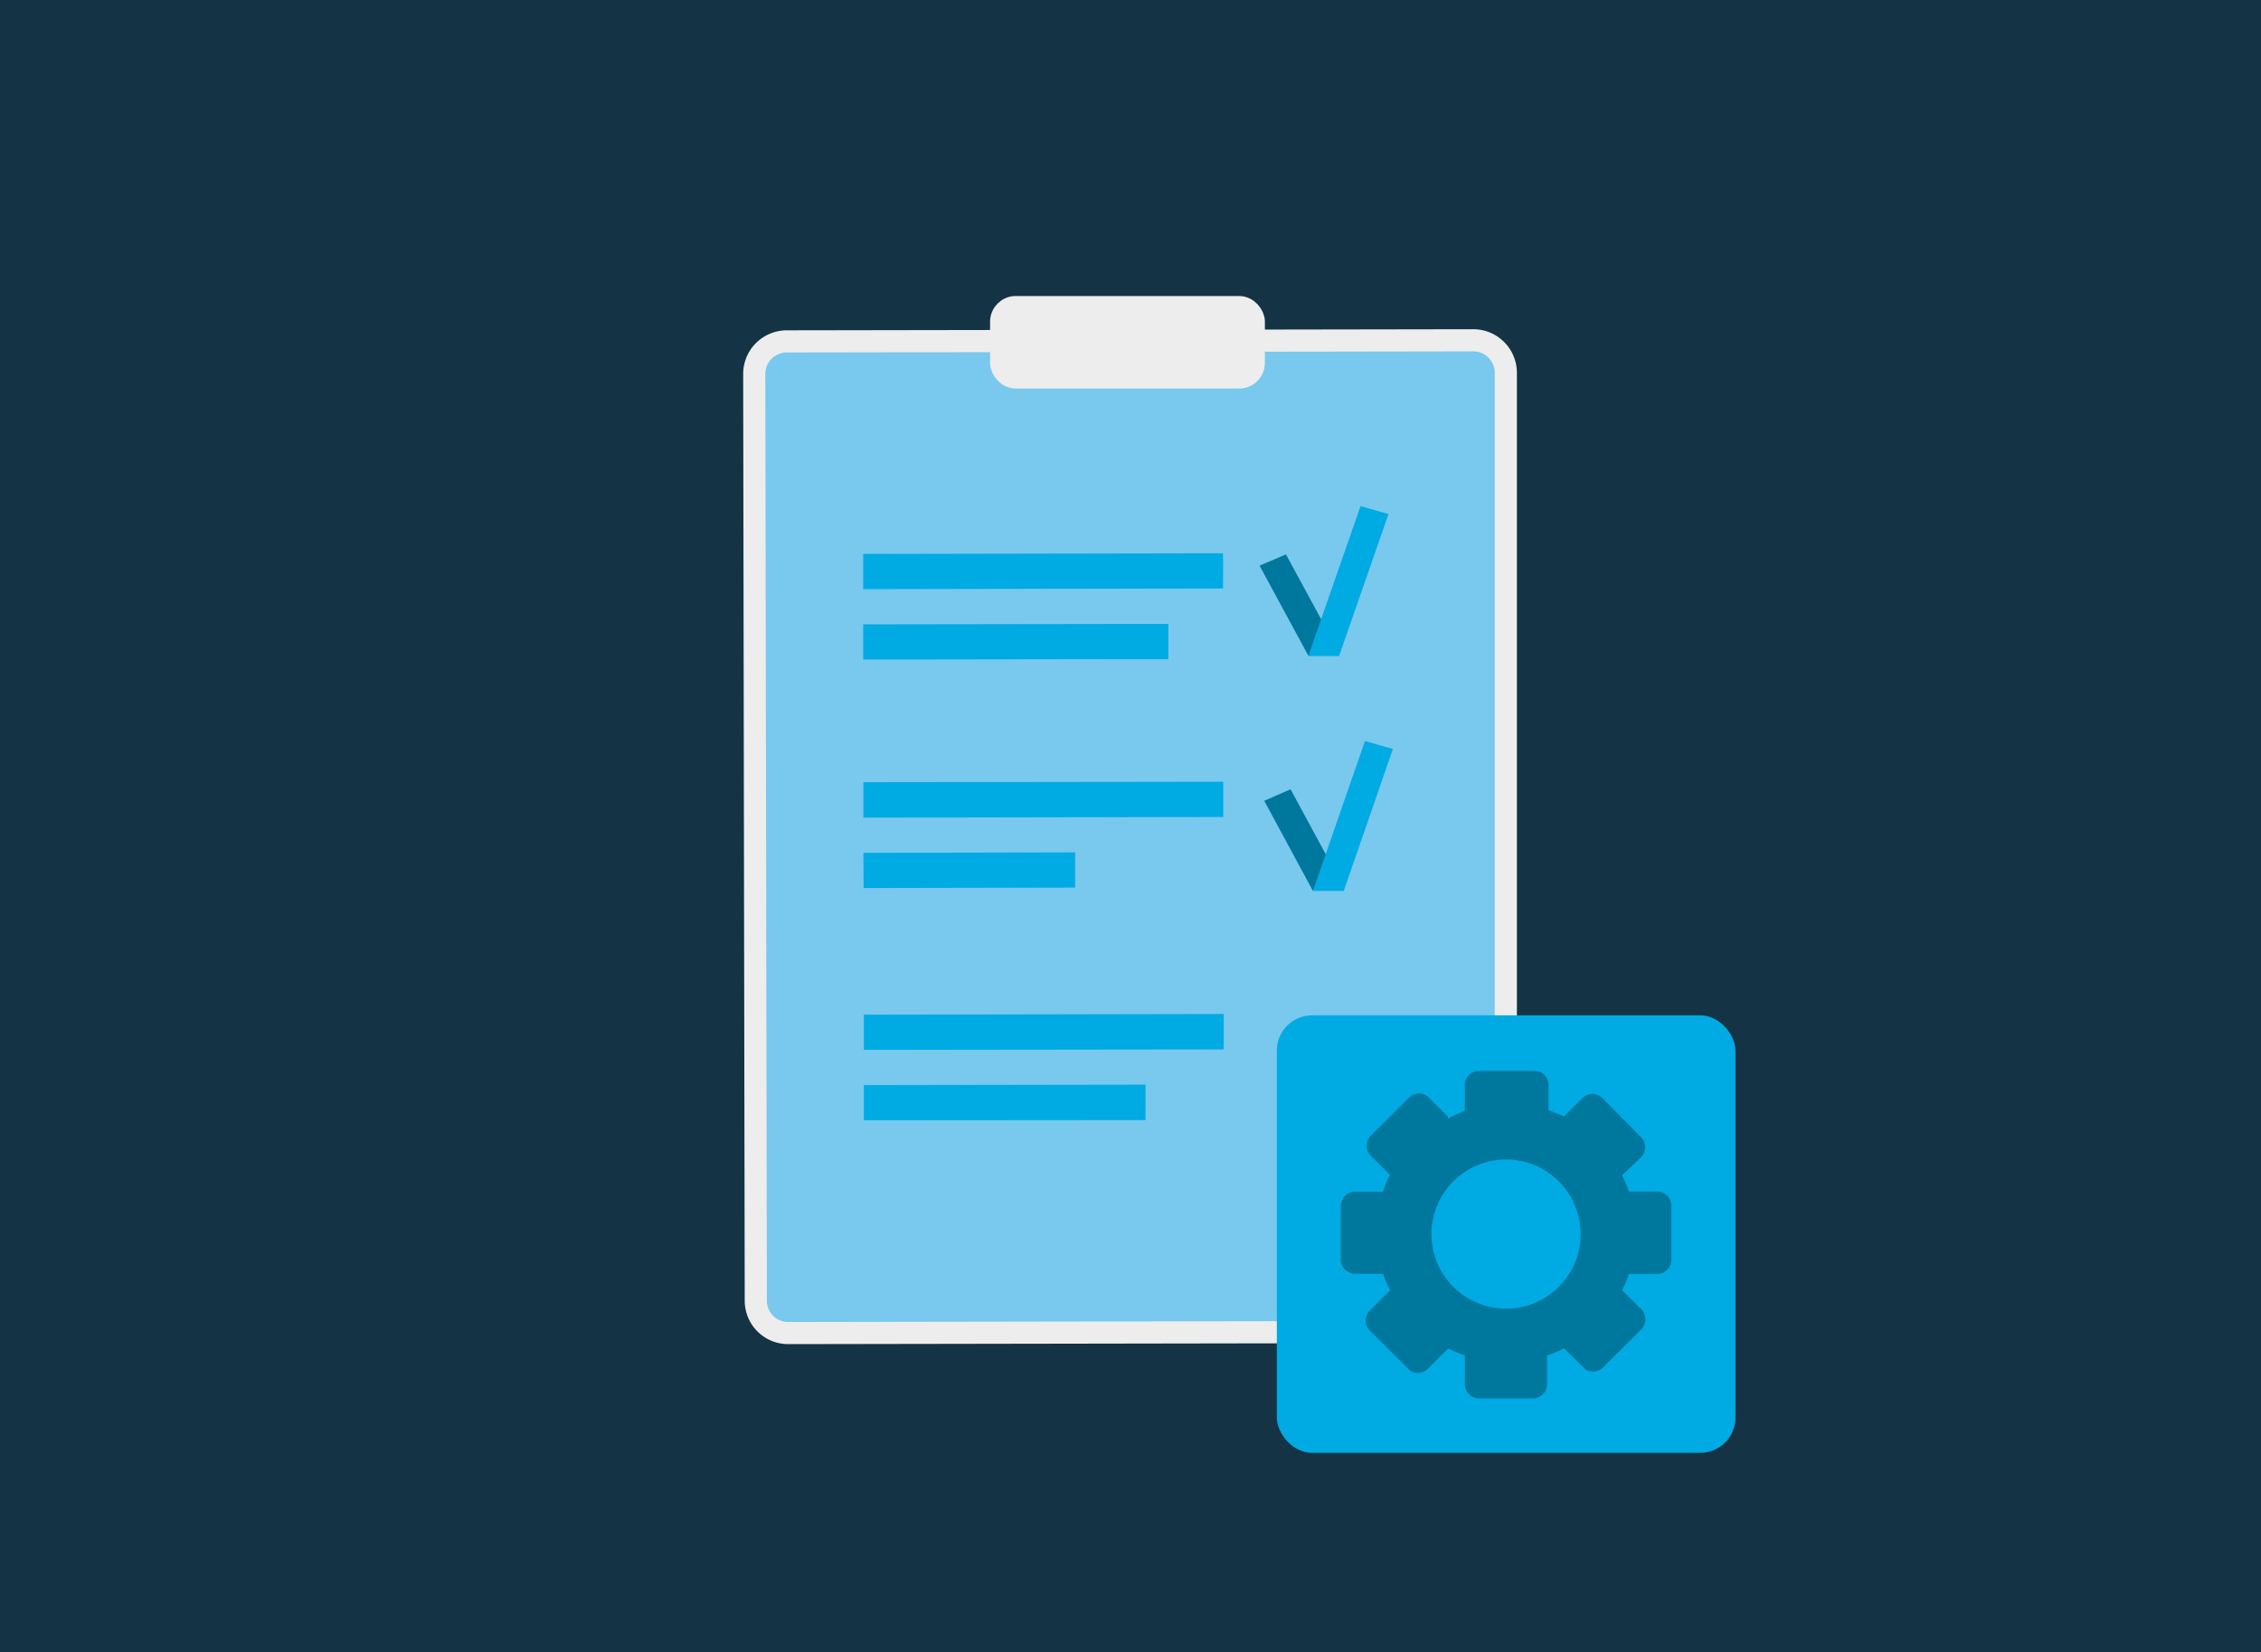 <svg id="Lag_1" data-name="Lag 1" xmlns="http://www.w3.org/2000/svg" xmlns:xlink="http://www.w3.org/1999/xlink" viewBox="0 0 340 248.48"><rect x="0" y="0" width="340" height="248.48" fill="#808080" stroke="none"/><defs><style>.cls-1{fill:#143445;}.cls-2{fill:#7f2710;}.cls-3{fill:#e37e08;}.cls-4{fill:#0b8036;}.cls-5{fill:#078336;}.cls-6{fill:#79c8ed;}.cls-6,.cls-8{stroke:#ededed;stroke-miterlimit:10;}.cls-7{fill:#00aae2;}.cls-8{fill:#ededed;}.cls-9{fill:#00779c;}</style><symbol id="Nyt_symbol_7" data-name="Nyt symbol 7" viewBox="0 0 102.11 74.62"><rect class="cls-1" width="102.11" height="74.62"/><path class="cls-2" d="M58.65,58.64l.11.12,0,0s0,0,0,0l-.11-.12h0s0,0,0,0Z"/><path class="cls-2" d="M58.67,58.78l.12-.12v0s0,0,0,0l-.12.11v0s0,0,0,0Z"/><path class="cls-3" d="M59.22,58.71h.19a0,0,0,0,0,0,0h-.19a0,0,0,0,0,0,0Z"/><line class="cls-4" x1="59.9" y1="58.6" x2="59.9" y2="58.79"/><path class="cls-5" d="M59.88,58.6v.19s0,0,0,0V58.6s0,0,0,0Z"/><line class="cls-4" x1="59.81" y1="58.7" x2="59.99" y2="58.7"/><path class="cls-5" d="M59.81,58.71H60s0,0,0,0h-.18s0,0,0,0Z"/><path class="cls-6" d="M66.59,60.16l-31,.05a1.46,1.46,0,0,1-1.46-1.46l-.07-41.87a1.47,1.47,0,0,1,1.46-1.46l31-.05A1.47,1.47,0,0,1,68,16.83L68,58.7A1.45,1.45,0,0,1,66.59,60.16Z"/><polygon class="cls-7" points="55.23 24.99 38.98 25.02 38.98 26.61 55.23 26.58 55.23 24.99"/><polygon class="cls-7" points="52.76 28.18 38.98 28.2 38.98 29.79 52.76 29.77 52.76 28.18"/><polygon class="cls-7" points="55.24 35.31 38.99 35.33 38.99 36.93 55.24 36.9 55.24 35.31"/><polygon class="cls-7" points="48.55 38.5 38.99 38.52 39 40.11 48.55 40.09 48.55 38.5"/><polygon class="cls-7" points="55.26 45.8 39.01 45.83 39.01 47.42 55.26 47.4 55.26 45.8"/><polygon class="cls-7" points="51.73 48.99 39.01 49.01 39.01 50.6 51.73 50.59 51.73 48.99"/><rect class="cls-8" x="45.21" y="13.87" width="11.41" height="3.18" rx="0.66"/><rect class="cls-8" x="55.25" y="15.68" width="0.73" height="0.12" rx="0.06"/><polygon class="cls-9" points="60.48 39.72 59.29 40.24 57.09 36.17 58.28 35.65 60.48 39.72"/><polyline class="cls-7" points="59.29 40.24 61.64 33.47 62.9 33.83 60.68 40.24"/><polygon class="cls-9" points="60.28 29.11 59.09 29.63 56.88 25.55 58.07 25.04 60.28 29.11"/><polyline class="cls-7" points="59.08 29.63 61.44 22.86 62.7 23.22 60.47 29.63"/><rect class="cls-7" x="57.66" y="45.86" width="20.71" height="19.76" rx="1.59"/><path class="cls-9" d="M70.62,50.43h0l0,0a5.24,5.24,0,0,0-.69-.28h0V49a.63.63,0,0,0-.63-.63H66.79a.64.64,0,0,0-.64.63v1.18h0a5.23,5.23,0,0,0-.76.35l0-.09-.86-.86a.63.63,0,0,0-.9,0l-1.73,1.72a.65.65,0,0,0,0,.9l.87.86,0,0a6.56,6.56,0,0,0-.32.77H61.19a.64.64,0,0,0-.64.63V56.9a.64.64,0,0,0,.64.63h1.27a5,5,0,0,0,.32.75l-.06.06-.86.86a.63.63,0,0,0,0,.9l1.73,1.72a.62.62,0,0,0,.89,0l.87-.86.06-.05a5.27,5.27,0,0,0,.74.31v1.31a.64.64,0,0,0,.64.63h2.44a.63.63,0,0,0,.63-.63V61.22a4.79,4.79,0,0,0,.77-.32l0,0,.87.86a.62.62,0,0,0,.89,0l1.73-1.72a.65.65,0,0,0,0-.9l-.87-.86,0,0a6.07,6.07,0,0,0,.31-.74h1.28a.63.63,0,0,0,.63-.63V54.45a.63.63,0,0,0-.63-.63H73.56a6.81,6.81,0,0,0-.31-.74l0,0,.86-.81a.65.65,0,0,0,0-.9L72.36,49.6a.63.63,0,0,0-.9,0l-.84.83"/><circle class="cls-7" cx="68.01" cy="55.74" r="3.37"/></symbol></defs><use width="102.11" height="74.62" transform="scale(3.33 3.33)" xlink:href="#Nyt_symbol_7"/></svg>